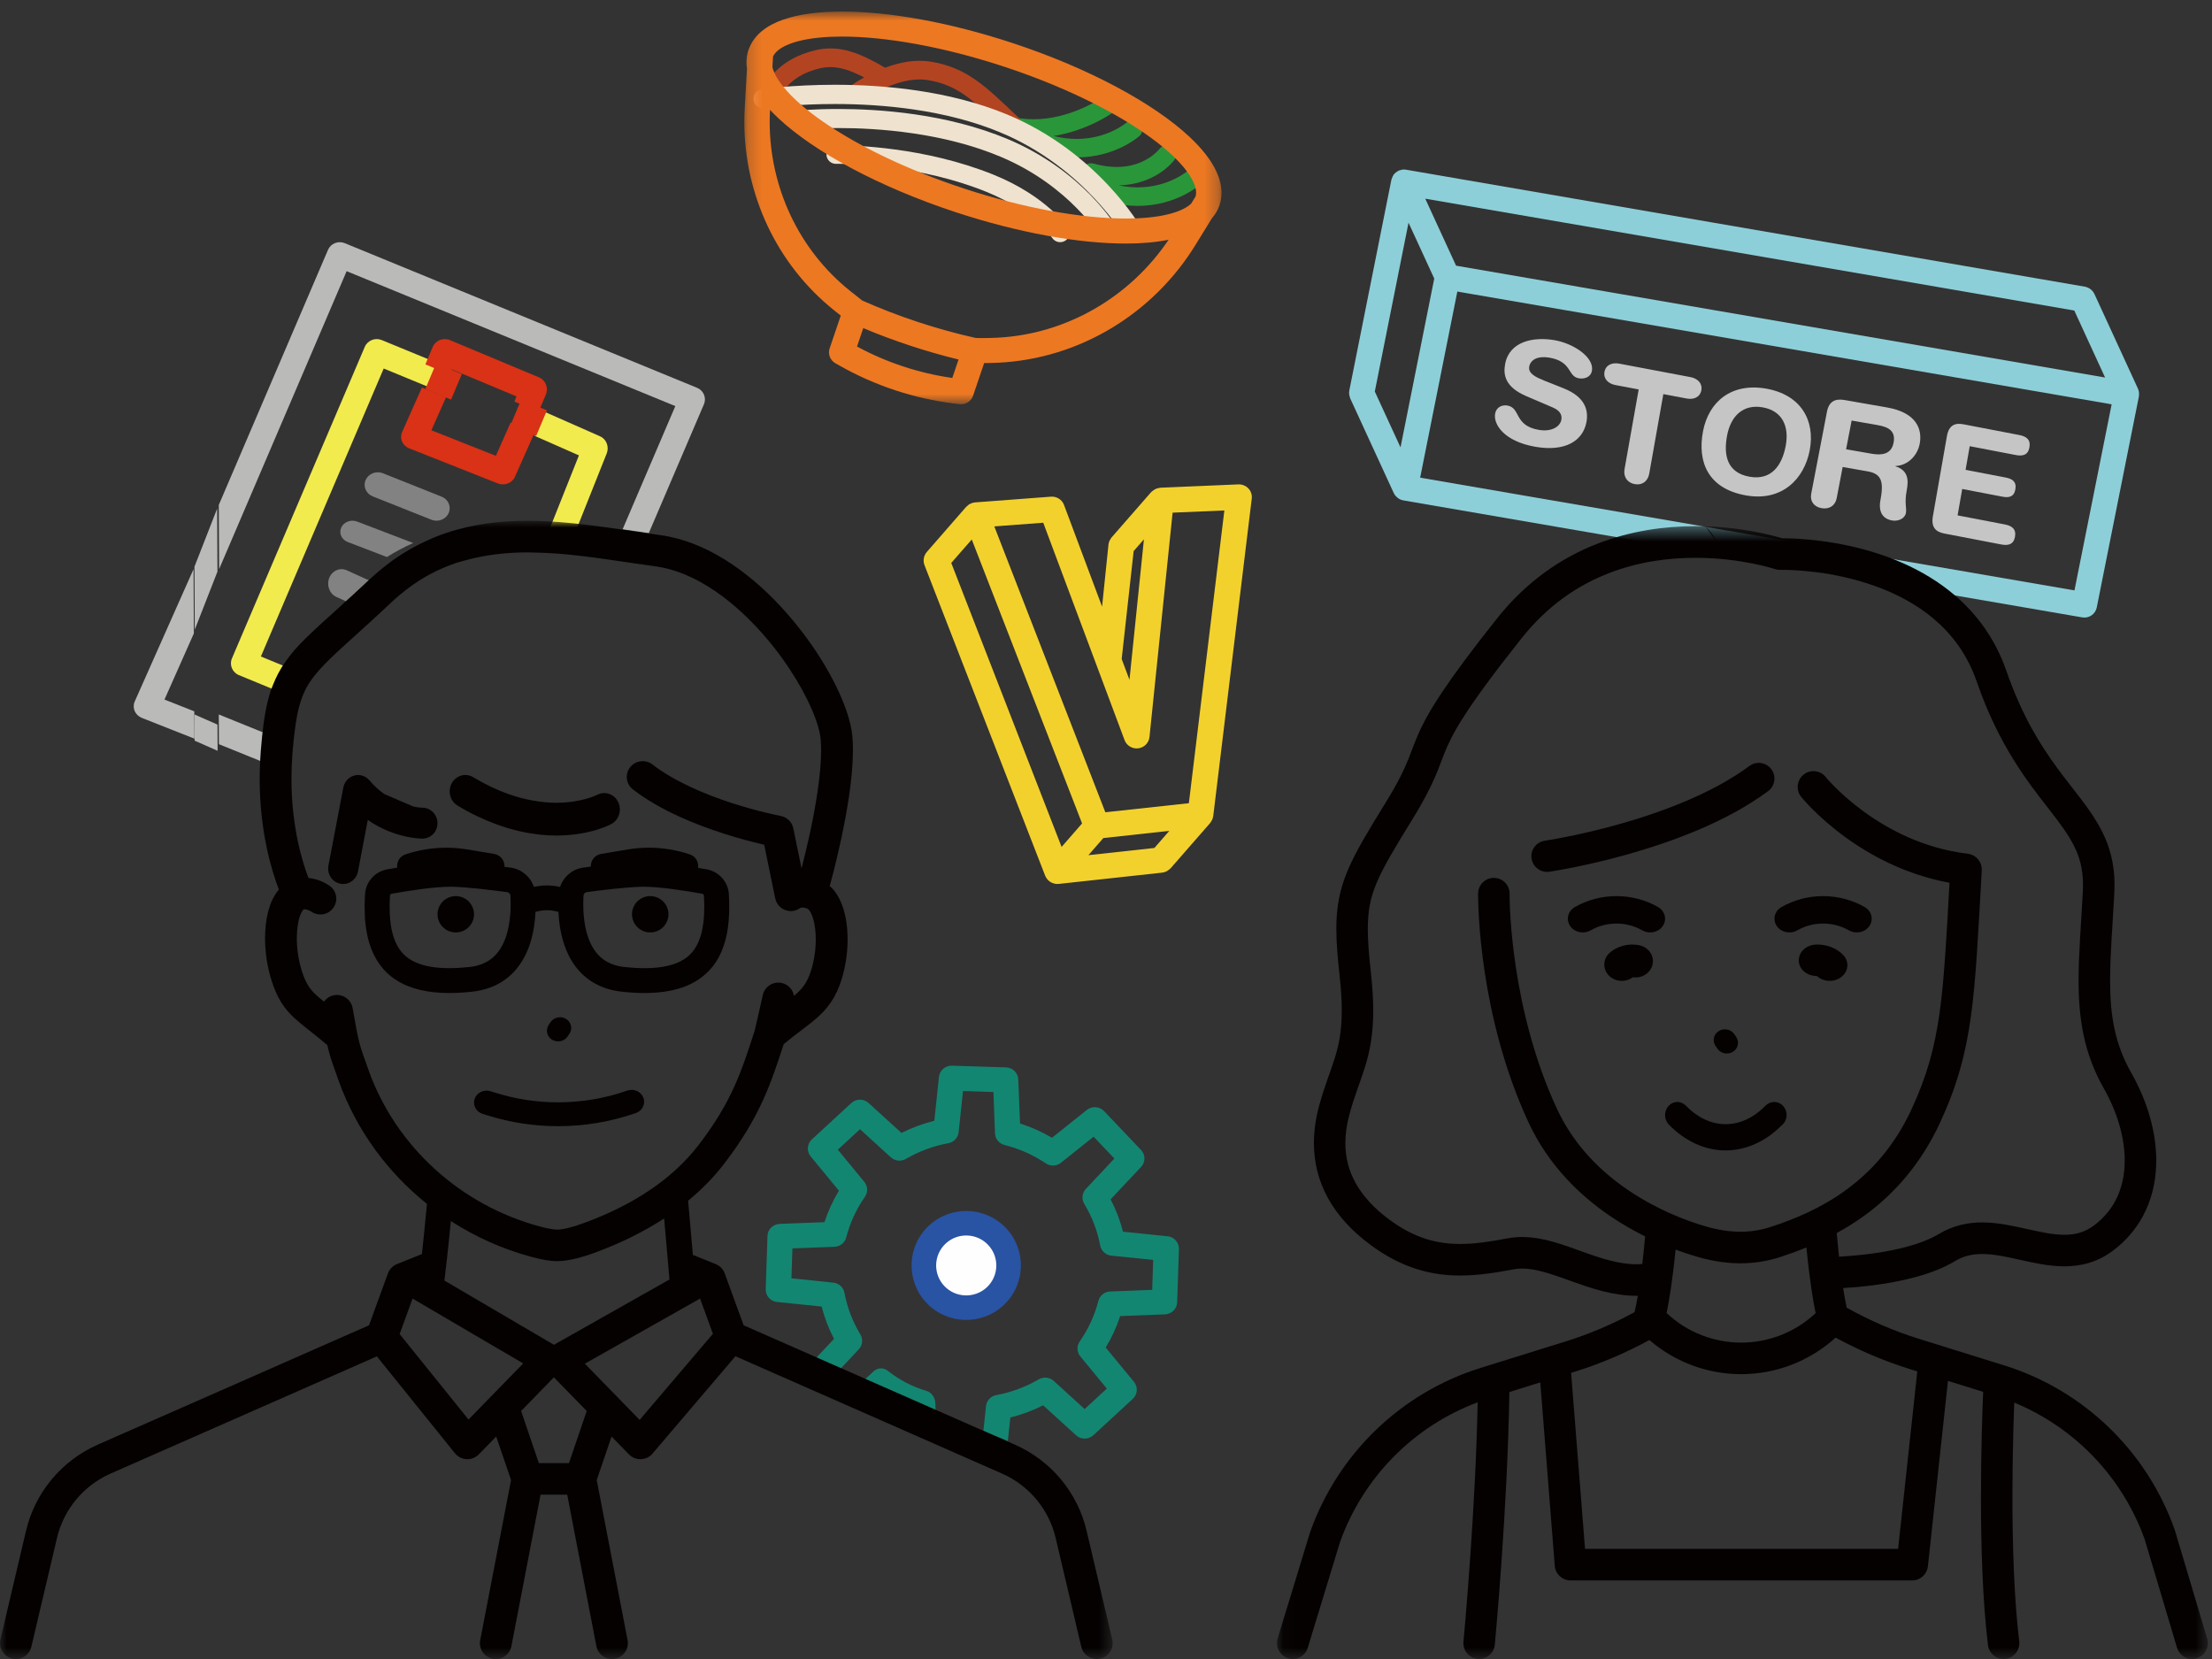 <svg height="120" viewBox="0 0 160 120" width="160" xmlns="http://www.w3.org/2000/svg" xmlns:xlink="http://www.w3.org/1999/xlink"><rect x="0" y="0" width="160" height="120" fill="#333333" stroke="none"/><mask id="a" fill="#fff"><path d="m.055.397h67.336v81.939h-67.336z" fill="#fff" fill-rule="evenodd"/></mask><mask id="b" fill="#fff"><path d="m0 .005h80.483v82.33h-80.483z" fill="#fff" fill-rule="evenodd"/></mask><mask id="c" fill="#fff"><path d="m.208.835h34.519v28.408h-34.519z" fill="#fff" fill-rule="evenodd"/></mask><g fill="none" fill-rule="evenodd"><path d="m113.112 28.093c1.567.628 1.804 1.606 1.635 2.463-.26 1.328-1.52 2.133-3.68 1.763-2.267-.39-3.073-1.624-2.917-2.421.08-.406.45-.639.888-.564.97.167.46 1.45 2.267 1.76.927.159 1.534-.233 1.629-.721.057-.297-.029-.648-.612-.897l-1.925-.824c-1.547-.666-1.676-1.553-1.524-2.34.319-1.631 2.054-1.967 3.568-1.707 1.395.24 2.899 1.256 2.705 2.234-.082.419-.513.599-.947.524-.827-.143-.464-1.208-2.13-1.494-.829-.141-1.358.137-1.455.648-.1.509.522.784 1.066 1.005z" fill="#c5c5c5"/><path d="m118.53 28.169-1.685-.318c-.511-.097-.877-.443-.789-.949.09-.506.552-.697 1.064-.6l5.156.975c.511.097.877.443.787.949-.092.506-.551.697-1.062.6l-1.687-.32-1.021 5.758c-.098.55-.513.856-1.056.753-.545-.103-.826-.54-.728-1.09z" fill="#c5c5c5"/><path d="m126.549 34.483c1.579.279 2.346-.812 2.615-2.226.268-1.414-.242-2.542-1.661-2.792-1.421-.252-2.312.629-2.578 2.04-.27 1.414-.006 2.689 1.625 2.978m1.208-6.371c2.502.443 3.555 2.292 3.145 4.454-.396 2.077-2.002 3.73-4.611 3.268-2.734-.483-3.532-2.404-3.109-4.636.411-2.16 2.072-3.529 4.574-3.086" fill="#c5c5c5"/><path d="m133.533 32.497 1.841.321c.698.123 1.427.073 1.593-.794.159-.824-.327-1.132-1.135-1.272l-1.899-.332zm-1.383-2.721c.153-.78.625-.953 1.276-.84l3.069.536c2.189.382 2.552 1.629 2.363 2.627-.159.836-.837 1.568-1.75 1.608l-.004.023c.919.292.962.974.812 1.756-.171.89.012 1.262-.058 1.628-.079.407-.571.609-.996.534-1.012-.177-.911-1.122-.851-1.432.258-1.351.105-1.941-.905-2.118l-1.821-.319-.433 2.26c-.101.526-.53.817-1.091.719-.56-.098-.853-.515-.752-1.04z" fill="#c5c5c5"/><path d="m140.825 31.55c.141-.8.585-.977 1.191-.861l4.036.776c.504.095.845.319.743.89-.1.571-.493.654-.995.557l-3.325-.638-.299 1.712 2.917.559c.45.087.783.288.685.847-.098.559-.478.622-.928.536l-2.917-.559-.335 1.91 3.41.654c.502.097.843.319.743.89-.102.571-.497.654-.997.559l-4.121-.792c-.61-.116-.962-.445-.822-1.247z" fill="#c5c5c5"/><path d="m99.443 28.319 2.44-12.212 1.86 4.042-2.44 12.212zm50.596-5.858 2.228 4.846-46.946-8.09-2.228-4.846zm-47.315 12.09 2.689-13.462 47.328 8.156-2.689 13.46-26.681-4.598c.857.745.739 1.345 1.563 2.126l25.684 4.425c.484.083.951-.238 1.047-.722l3.046-15.255c.004-.01-.002-.021 0-.031.019-.105.019-.211 0-.314-.004-.021-.012-.041-.015-.06-.015-.054-.025-.108-.05-.159l-3.154-6.859c-.015-.037-.041-.066-.062-.099-.006-.012-.008-.025-.015-.037-.004-.006-.01-.01-.015-.017-.064-.085-.139-.157-.224-.215-.015-.014-.037-.023-.058-.035-.093-.054-.191-.097-.299-.116l-49.124-8.466c-.087-.014-.172-.015-.255-.006-.004 0-.006-.002-.008 0-.017.002-.029.01-.046.014-.002 0-.004 0-.006.002-.039.006-.071.019-.11.029-.027.01-.06.014-.089.027-.031.012-.058.031-.087.048-.004.002-.01.006-.015.01-.033.019-.064.041-.093.064-.01.006-.021.012-.031.019-.025.023-.048.048-.073.074-.023.023-.046.039-.066.066-.008.01-.014.019-.019.031-.014.019-.023.041-.033.062-.014.021-.025.041-.037.062-.025.052-.042.103-.058.157-.006.021-.019.041-.025.064l-3.046 15.255c-.023.11-.019.223 0 .331.006.033.019.064.029.097.01.045.015.093.037.136l3.156 6.861c.014.029.035.05.05.077.012.019.014.039.025.056.012.015.029.023.039.039.05.064.108.118.17.166.027.017.048.041.073.056.095.058.197.099.305.118.004 0 .008.004.01.004l23.442 4.04-1.563-2.126z" fill="#8dcfd8"/><g fill="#050101"><path d="m112.069 63.054c.035-.004 2.478-.359 5.664-1.256 3.188-.902 7.114-2.321 10.161-4.573.502-.372.606-1.083.233-1.586-.375-.503-1.088-.607-1.59-.232-2.649 1.97-6.378 3.358-9.422 4.208-1.521.43-2.872.73-3.841.921-.483.096-.87.165-1.134.209-.133.023-.235.038-.3.05l-.075.012-.023.004c-.62.088-1.051.664-.961 1.282.09.62.668 1.05 1.288.96"/><path d="m120.275 66.979c.316-.465.162-1.077-.341-1.368-.92-.528-1.968-.793-3.011-.793s-2.089.266-3.009.793c-.506.291-.659.902-.343 1.368.316.464.98.607 1.486.316.571-.328 1.218-.492 1.866-.492.65 0 1.295.165 1.868.492.504.291 1.169.148 1.484-.316"/><path d="m130.002 67.295c.57-.328 1.218-.492 1.865-.492.65 0 1.297.165 1.869.492.506.291 1.173.148 1.485-.316.316-.465.163-1.077-.342-1.368-.921-.528-1.965-.793-3.012-.793-1.043 0-2.088.266-3.008.793-.504.291-.658.902-.343 1.368.314.464.981.607 1.487.316"/><path d="m128.036 79.766c-.122.042-.242.121-.336.215-.9.915-1.897 1.331-2.881 1.333-.982-.002-1.981-.42-2.877-1.341-.355-.364-.915-.352-1.255.026s-.329.979.024 1.343c1.181 1.22 2.637 1.871 4.107 1.869 1.444.002 2.872-.627 4.045-1.799.3-.237.445-.649.323-1.049-.152-.499-.652-.77-1.117-.607z"/><path d="m125.341 76.082c.378-.231.486-.71.246-1.07l-.136-.202c-.241-.361-.744-.466-1.122-.235-.376.231-.486.71-.244 1.071l.136.2c.241.361.742.466 1.12.235"/><path d="m118.547 68.365c-.159-.03-.32-.044-.481-.044-.582 0-1.154.196-1.598.567-.522.434-.567 1.181-.101 1.67.451.47 1.216.521 1.738.13.664.094 1.293-.308 1.431-.927.14-.641-.303-1.265-.988-1.395"/><path d="m131.474 68.321-.17.006c-.707.044-1.239.588-1.191 1.217.05.607.628 1.064 1.307 1.053.472.436 1.246.474 1.765.075.535-.413.591-1.132.128-1.606-.465-.474-1.137-.744-1.839-.744z"/><path d="m44.987 74.37h-22.645l-1.007-12.733.309-.095c1.856-.579 3.646-1.349 5.353-2.278 1.908 1.643 4.277 2.471 6.636 2.469 2.45.002 4.9-.89 6.835-2.643 1.702.923 3.484 1.687 5.332 2.264l.575.178zm-22.849-21.505c-1.364-.482-2.768-1.043-4.345-1.053-.341 0-.693.029-1.044.095-1.229.232-2.361.408-3.44.408-.839 0-1.648-.104-2.477-.366-.83-.265-1.686-.691-2.618-1.374-1.163-.857-1.958-1.751-2.465-2.665-.507-.915-.741-1.858-.743-2.891 0-.656.098-1.347.295-2.076.345-1.295.75-2.237 1.105-3.363.355-1.122.619-2.402.615-4.153 0-.807-.054-1.718-.172-2.779-.141-1.283-.222-2.291-.22-3.127.006-1.351.181-2.237.662-3.377.482-1.138 1.314-2.522 2.587-4.582.858-1.391 1.339-2.369 1.678-3.172.253-.602.422-1.089.61-1.562.286-.708.619-1.434 1.424-2.688.801-1.25 2.068-3.001 4.165-5.641 1.887-2.374 4.045-3.808 6.231-4.673 2.184-.863 4.399-1.142 6.334-1.142 1.669 0 3.125.207 4.154.414.513.103.922.205 1.196.281.137.039.243.07.309.089l.073.025.015.004c.127.043.264.064.399.06l.004-.002h.152c.7-.004 3.637.079 6.656 1.155 1.509.536 3.035 1.316 4.335 2.429 1.3 1.115 2.383 2.549 3.052 4.476 1.595 4.615 3.667 7.239 5.218 9.231.777.997 1.406 1.831 1.823 2.665.417.836.652 1.672.656 2.833 0 .143-.004.292-.012.447v-.002c-.125 2.392-.307 4.482-.309 6.45 0 1.368.089 2.68.365 3.977.274 1.297.737 2.574 1.458 3.843.976 1.713 1.516 3.566 1.514 5.219 0 .96-.177 1.846-.536 2.634-.365.786-.905 1.478-1.692 2.069-.347.255-.681.416-1.026.521-.349.103-.716.147-1.113.147-.795.004-1.715-.194-2.714-.418-.997-.221-2.074-.47-3.229-.474-1.015-.002-2.109.215-3.135.838-.617.375-1.457.693-2.356.933-1.354.362-2.84.553-3.974.646-.332.029-.629.048-.889.062-.056-.515-.112-1.082-.168-1.709.693-.379 1.387-.807 2.068-1.308 2.07-1.519 4.018-3.667 5.413-6.69 1.202-2.595 1.84-4.888 2.222-7.64.382-2.756.527-5.974.789-10.601.002-.027-.002-.054-.002-.081-.002-.039-.002-.077-.006-.116-.004-.037-.014-.074-.021-.108-.008-.039-.015-.075-.027-.11-.01-.037-.025-.07-.041-.103-.015-.035-.029-.068-.048-.099-.015-.033-.037-.062-.058-.093s-.041-.06-.064-.087c-.025-.029-.048-.054-.075-.079-.027-.027-.052-.052-.081-.075-.029-.023-.058-.043-.089-.062-.031-.021-.06-.043-.095-.058-.031-.019-.068-.033-.102-.046-.033-.014-.068-.029-.102-.039-.039-.012-.075-.019-.116-.027-.025-.004-.05-.012-.077-.015-3.197-.379-5.782-1.769-7.57-3.079-.893-.654-1.582-1.285-2.043-1.747-.23-.23-.403-.418-.517-.544-.056-.064-.098-.112-.123-.143l-.027-.033-.004-.004-.002-.002c-.394-.49-1.111-.567-1.599-.17-.49.397-.567 1.115-.174 1.606.046.054 1.138 1.411 3.146 2.881 1.81 1.326 4.381 2.742 7.584 3.334-.226 4.081-.382 6.996-.714 9.384-.365 2.591-.916 4.577-2.031 6.998-1.233 2.661-2.896 4.482-4.694 5.805-1.794 1.322-3.733 2.134-5.481 2.703-.743.24-1.464.352-2.207.352-.777 0-1.578-.124-2.433-.366-1.443-.408-3.565-1.221-5.604-2.591-2.045-1.37-3.997-3.284-5.217-5.908-3.345-7.174-3.446-14.86-3.438-15.53v-.035-.006c.008-.631-.492-1.151-1.123-1.161-.627-.01-1.146.492-1.156 1.124l-.002.077c.008.848.077 8.78 3.652 16.495 1.439 3.094 3.719 5.304 6.015 6.843.814.546 1.628 1.004 2.417 1.395-.069.751-.139 1.415-.208 1.999-.127.006-.257.017-.384.017-1.291.004-2.602-.426-3.964-.919zm6.104 4.449c.16-.766.413-2.22.65-4.594.592.223 1.148.404 1.638.544 1.017.288 2.031.451 3.052.451.972 0 1.947-.149 2.911-.464.594-.194 1.221-.42 1.862-.683.241 2.469.504 3.969.666 4.751-1.514 1.415-3.442 2.129-5.386 2.131-1.943-.002-3.868-.714-5.392-2.134zm39.101 23.551-2.342-7.859-.019-.056c-2.024-5.676-6.588-10.067-12.326-11.855l-.7-.217-5.479-1.707c-1.81-.565-3.554-1.322-5.209-2.247-.066-.3-.154-.762-.257-1.418.579-.035 1.304-.093 2.112-.195.949-.12 2.004-.3 3.038-.575 1.036-.279 2.057-.646 2.952-1.186.625-.375 1.237-.505 1.956-.507.812-.004 1.738.194 2.734.418.999.221 2.066.47 3.21.472.571 0 1.165-.066 1.759-.242.592-.176 1.183-.463 1.738-.877 1.086-.807 1.889-1.825 2.402-2.949.517-1.124.747-2.347.747-3.588-.002-2.144-.675-4.344-1.813-6.351-.604-1.066-.978-2.098-1.21-3.185s-.316-2.235-.314-3.503c-.002-1.823.176-3.892.305-6.328v-.002c.01-.192.015-.381.015-.565.004-1.496-.343-2.763-.899-3.861-.839-1.655-2.041-2.938-3.266-4.623-1.233-1.684-2.535-3.768-3.658-6.996-.804-2.33-2.159-4.126-3.727-5.465-2.357-2.011-5.168-3.023-7.53-3.555-2.365-.528-4.298-.575-4.939-.575h-.027c-.679-.207-3.1-.871-6.276-.873-2.151.002-4.651.31-7.167 1.302-2.516.989-5.043 2.68-7.18 5.378-1.889 2.376-3.129 4.062-3.991 5.358-.648.97-1.084 1.722-1.406 2.373-.488.979-.708 1.686-1.011 2.434-.307.755-.71 1.633-1.624 3.116-1.273 2.069-2.153 3.507-2.743 4.888-.594 1.376-.851 2.705-.845 4.275 0 .979.089 2.061.235 3.381.11.991.156 1.819.156 2.525-.002 1.538-.208 2.492-.511 3.468-.301.973-.739 1.995-1.132 3.452-.241.898-.37 1.79-.37 2.672-.002 1.389.332 2.754 1.028 4.004.695 1.252 1.736 2.384 3.11 3.394 1.105.813 2.197 1.366 3.276 1.709 1.078.344 2.138.474 3.166.474 1.323-.002 2.593-.209 3.86-.447.203-.039.407-.056.623-.056.982-.01 2.193.414 3.577.919 1.383.493 2.948 1.049 4.732 1.053.019 0 .039-.004.058-.004-.083.48-.152.817-.201 1.026-.015.068-.027.118-.039.161-1.58.859-3.235 1.571-4.952 2.107l-2.141.666-3.426 1.068c-.002 0-.002 0-.002 0l-.608.19c-5.739 1.786-10.304 6.177-12.327 11.853l-.017.05-2.342 7.673c-.183.604.154 1.242.756 1.426.602.186 1.24-.155 1.424-.757l2.33-7.638c1.676-4.695 5.332-8.389 9.96-10.119-.077 3.81-.305 7.845-.529 11.057-.127 1.833-.253 3.398-.345 4.505-.046.553-.085.993-.112 1.291-.027.302-.042.461-.042.461-.058.627.401 1.186 1.026 1.246.627.06 1.185-.403 1.242-1.03.002-.017.926-9.794 1.053-18.274l2.236-.697 1.048 13.271c.046.594.542 1.053 1.136 1.053h24.721c.581 0 1.071-.439 1.132-1.02l1.451-13.413 2.545.793c-.058 1.391-.158 4.279-.158 7.607 0 3.493.11 7.456.507 10.709.075.625.644 1.07 1.267.995.627-.077 1.071-.648.994-1.273-.378-3.083-.49-6.99-.49-10.43 0-2.303.048-4.401.098-5.922.012-.333.023-.633.031-.908 4.381 1.807 7.827 5.391 9.441 9.906l2.332 7.82c.179.604.814.948 1.416.766.604-.18.947-.817.766-1.422z" mask="url(#a)" transform="translate(92.308 37.664)"/></g><path d="m26.959 35.904 4.247 1.69c.485.194 1.044-.023 1.248-.485.202-.462-.026-.993-.511-1.185l-4.245-1.692c-.487-.194-1.044.025-1.25.485-.204.462.026.993.511 1.187" fill="#838283"/><path d="m14.023 45.816-.024-4.648-4.253 9.57c-.206.462.024.995.516 1.19l3.804 1.503-.012-1.977-2.157-.853z" fill="#babab9"/><path d="m19.341 53.105-3.516-1.426.011 2.151 3.341 1.353c.015-.302.03-.605.056-.917.035-.41.069-.794.108-1.16" fill="#babab9"/><path d="m25.073 19.615 23.775 9.759-3.813 8.911c.638.092 1.27.184 1.894.275l3.99-9.321c.094-.221.094-.475.002-.696s-.275-.402-.5-.492l-25.484-10.462c-.473-.194-1.017.023-1.213.486l-7.899 18.451.024 4.641z" fill="#babab9"/><path d="m14.066 51.679.011 1.895 1.663.733-.009-1.895z" fill="#babab9"/><path d="m14.087 45.547 1.642-4.202-.021-4.557-1.642 4.202z" fill="#babab9"/><path d="m18.871 47.486 8.883-20.83 3.169 1.305.726-1.702-4.036-1.661c-.477-.197-1.028.023-1.229.494l-9.608 22.533c-.199.469.026 1.01.503 1.208l2.654 1.094c.235-.592.527-1.133.883-1.64z" fill="#f1eb4e"/><path d="m41.875 32.94-2.171 5.45c.635.03 1.267.084 1.894.151l2.287-5.741c.093-.231.093-.496.004-.727-.09-.231-.267-.42-.486-.514l-4.025-1.777-.696 1.749z" fill="#f1eb4e"/><path d="m32.681 26.717 4.68 1.957-.155.374 1.755.733.526-1.248c.203-.484-.026-1.041-.51-1.242l-6.437-2.692c-.486-.203-1.044.024-1.245.508l-.526 1.25 1.755.733z" fill="#d93216"/><path d="m29.082 31.942c.094.218.281.394.51.485l6.415 2.54c.231.091.496.093.727.004.231-.091.42-.265.514-.483l1.434-3.226-1.749-.694-1.066 2.402-4.664-1.846 1.064-2.402-1.749-.692-1.434 3.226c-.096.218-.098.468-.002.686" fill="#d93216"/><path d="m32.628 28.905.779-1.852-1.859-.776-.779 1.852z" fill="#d93216"/><path d="m36.923 30.757 1.859.776.779-1.852-1.859-.776z" fill="#d93216"/><path d="m25.834 37.727c-.447-.172-.964.02-1.15.43-.188.41.024.88.471 1.05l2.832 1.084c.621-.393 1.258-.727 1.903-1.013z" fill="#838283"/><path d="m27.253 42.235-2.175-.986c-.493-.221-1.06.029-1.267.562-.205.531.027 1.143.518 1.366l1.367.619c.393-.391.802-.803 1.242-1.256.102-.106.209-.203.315-.305" fill="#838283"/><path d="m71.995 93.77c-1.241 1.157-3.187 1.095-4.35-.141-1.162-1.234-1.099-3.175.142-4.332 1.241-1.159 3.187-1.095 4.348.139 1.162 1.236 1.099 3.177-.14 4.334" fill="#fefefe"/><path d="m71.987 93.763-.608-.647c-.879.818-2.255.773-3.078-.099-.821-.874-.776-2.245.1-3.067.879-.816 2.254-.773 3.076.101.823.874.778 2.245-.098 3.065l.608.647.606.647c1.597-1.489 1.677-3.982.183-5.571-1.495-1.589-3.997-1.671-5.592-.182-1.593 1.489-1.676 3.982-.181 5.571 1.493 1.589 3.997 1.669 5.59.182z" fill="#2953a3"/><path d="m67.012 100.607c-.986-.289-1.936-.774-2.8-1.454-.315-.249-.733-.23-1.03.046l-.766.711 5.275 2.572-.033-.956c-.013-.439-.277-.81-.647-.919" fill="#138672"/><path d="m82.022 99.952-2.043-2.48c.441-.725.788-1.49 1.047-2.277l3.239-.124c.482-.019.868-.4.882-.872l.128-3.847c.017-.476-.342-.88-.821-.929l-3.225-.331c-.206-.803-.503-1.587-.895-2.34l2.202-2.342c.328-.35.326-.885-.004-1.231l-2.672-2.809c-.33-.346-.874-.382-1.249-.084l-2.518 2.012c-.736-.434-1.511-.778-2.311-1.031l-.128-3.191c-.017-.474-.406-.853-.887-.868l-3.905-.124c-.482-.015-.891.337-.944.809l-.336 3.176c-.814.203-1.612.495-2.375.88l-2.381-2.166c-.353-.323-.899-.321-1.25.004l-2.852 2.631c-.351.325-.388.86-.085 1.228l2.043 2.48c-.441.725-.788 1.49-1.047 2.277l-3.239.124c-.482.019-.868.4-.882.874l-.128 3.847c-.017.474.342.88.821.927l3.225.331c.206.803.503 1.587.895 2.34l-1.445 1.537 1.796.75 1.439-1.532c.278-.294.322-.73.117-1.075-.571-.947-.957-1.968-1.155-3.019-.074-.394-.4-.69-.806-.73l-3.027-.312.072-2.166 3.041-.115c.408-.017.753-.293.852-.681.268-1.034.718-2.031 1.351-2.937.229-.331.212-.769-.045-1.08l-1.916-2.325 1.606-1.482 2.231 2.033c.301.272.742.319 1.093.113.961-.56 1.998-.939 3.064-1.134.4-.073.701-.396.746-.794l.315-2.981 2.2.071.117 2.994c.016.4.297.74.691.839 1.05.264 2.06.708 2.982 1.329.336.228.781.21 1.097-.044l2.361-1.885 1.503 1.581-2.064 2.197c-.278.294-.322.73-.117 1.077.571.945.957 1.966 1.155 3.017.074.394.402.69.806.732l3.027.31-.072 2.166-3.041.117c-.408.015-.751.291-.852.681-.268 1.034-.718 2.029-1.351 2.937-.229.331-.212.769.047 1.08l1.915 2.325-1.606 1.482-2.231-2.035c-.301-.272-.742-.317-1.093-.113-.959.562-1.998.939-3.064 1.136-.4.073-.701.394-.744.794l-.19 1.794 1.767.738.181-1.704c.814-.203 1.612-.497 2.375-.882l2.381 2.168c.353.321.899.319 1.25-.004l2.852-2.631c.351-.325.388-.86.085-1.23" fill="#138672"/><path d="m39.825 73.932-.136.202c-.242.359-.134.838.242 1.07.378.233.879.13 1.123-.231l.136-.202c.242-.359.132-.838-.244-1.071-.376-.231-.877-.126-1.121.233" fill="#050101"/><path d="m46 80.506c.471-.164.712-.662.536-1.109-.174-.448-.697-.676-1.169-.51-1.611.565-3.304.848-4.998.848-1.526 0-3.053-.23-4.523-.691l-.361-.113c-.479-.15-.996.097-1.152.548-.158.455.102.943.579 1.091l.363.113c1.656.519 3.375.777 5.095.777 1.907 0 3.815-.318 5.631-.954" fill="#050101"/><path d="m47.034 67.445c.728 0 1.318-.588 1.318-1.315 0-.725-.59-1.313-1.318-1.313-.729 0-1.32.588-1.32 1.313 0 .727.59 1.315 1.32 1.315" fill="#050101"/><path d="m32.968 64.818c-.729 0-1.32.59-1.32 1.315s.59 1.313 1.32 1.313c.728 0 1.318-.588 1.318-1.313s-.59-1.315-1.318-1.315" fill="#050101"/><path d="m32.506 70.03c-.879 0-1.581-.11-2.129-.296-.819-.291-1.296-.708-1.652-1.352-.35-.646-.544-1.57-.542-2.774 0-.262.008-.537.027-.824v-.002c.002-.065.056-.125.119-.135.544-.097 1.306-.226 2.087-.329.777-.104 1.578-.18 2.154-.179.065 0 .128 0 .186.002 1.118.034 2.874.247 3.923.389.134.017.234.123.241.254.011.186.017.395.017.621.004.91-.134 2.062-.576 2.924-.222.433-.505.794-.883 1.067-.379.275-.858.477-1.539.551-.519.055-.996.082-1.432.082m9.699-5.245c.008-.131.105-.237.239-.254 1.049-.142 2.805-.355 3.925-.389.057-.002.121-.002.186-.002.574-.002 1.376.074 2.154.179.779.103 1.545.232 2.085.329.063.009.117.07.121.137.017.287.027.562.027.822 0 .801-.084 1.485-.245 2.038-.251.834-.63 1.363-1.237 1.755-.609.385-1.52.632-2.843.632-.435 0-.911-.027-1.432-.082-.68-.074-1.158-.275-1.539-.549-.561-.408-.929-1.025-1.158-1.76-.228-.729-.301-1.55-.301-2.231 0-.226.01-.437.019-.623m-5.659 6.062c.971-.706 1.516-1.705 1.821-2.679.237-.765.331-1.529.364-2.21.27-.074.544-.12.821-.12.283 0 .567.044.84.122.048.972.22 2.115.758 3.181.322.634.783 1.24 1.428 1.707.641.469 1.455.786 2.412.885.576.063 1.116.093 1.625.093 1.028 0 1.93-.125 2.72-.397 1.187-.399 2.114-1.175 2.657-2.199.549-1.024.752-2.241.754-3.623 0-.3-.01-.611-.027-.931v-.002c-.057-.891-.716-1.631-1.606-1.793-.184-.032-.396-.068-.62-.106.057-.418-.17-.832-.586-.972h-.002c-.957-.325-1.962-.488-2.967-.488-.513 0-1.024.042-1.533.127l-1.932.325c-.454.076-.754.475-.739.917-.19.025-.371.047-.534.068-.8.108-1.444.665-1.69 1.398-.318-.063-.638-.104-.959-.104-.316 0-.628.04-.94.099-.247-.731-.89-1.284-1.69-1.392-.136-.017-.28-.036-.433-.055.017-.34-.153-.651-.433-.818-.09-.053-.191-.093-.304-.112l-1.934-.325c-.234-.038-.465-.066-.699-.087-.278-.027-.557-.04-.835-.04-1.007 0-2.008.163-2.967.488-.412.139-.638.543-.588.955-.262.044-.511.085-.722.123-.888.161-1.547.9-1.604 1.795-.017.319-.029.63-.029.932 0 .923.094 1.768.316 2.535.329 1.147.992 2.134 2.001 2.767 1.007.634 2.278.915 3.816.915.509 0 1.051-.03 1.625-.093.957-.099 1.773-.416 2.414-.885" fill="#050101"/><path d="m33.096 58.271c.966.584 1.892 1.016 2.775 1.341.611.225 1.194.396 1.754.522.954.213 1.836.305 2.616.303 2.405-.002 3.871-.775 3.985-.835.554-.303.77-1.018.483-1.6-.287-.578-.964-.805-1.518-.508v-.002c-.04.02-1.137.574-2.95.574-.516-.002-1.094-.05-1.721-.165-.552-.098-1.142-.249-1.775-.476-.784-.281-1.623-.671-2.52-1.209-.542-.327-1.234-.133-1.547.436-.31.568-.125 1.291.418 1.618" fill="#050101"/><path d="m28.64 60.315c1.065.341 1.842.347 1.92.347.061 0 .12-.008.179-.019.516-.087.91-.544.91-1.099 0-.18-.046-.349-.12-.5-.179-.366-.544-.62-.969-.62-.046 0-.302-.011-.673-.087l-2.091-.902c-.363-.256-.728-.576-1.065-.986-.009-.009-.02-.017-.031-.028-.024-.03-.053-.057-.085-.083-.022-.023-.048-.045-.076-.064-.028-.023-.059-.042-.09-.061-.031-.019-.063-.036-.094-.051-.031-.015-.061-.027-.094-.038-.037-.013-.074-.027-.112-.034-.011-.004-.024-.009-.037-.013-.02-.004-.041-.002-.059-.006-.039-.006-.076-.009-.114-.011-.033 0-.068 0-.101.002-.037.004-.072.008-.107.013s-.068.013-.105.021c-.031.009-.064.021-.098.034-.035.011-.068.027-.099.042-.031.015-.059.032-.088.049-.035.023-.064.045-.098.068-.013.011-.024.019-.037.028-.004.002-.006.004-.009.006-.009.009-.017.021-.028.03-.028.027-.055.057-.083.087-.02.025-.042.051-.061.078-.022.03-.041.063-.059.095-.018.032-.037.063-.05.097-.015.03-.026.063-.037.095-.013.038-.026.078-.035.116-.002.013-.007.027-.009.04l-.203 1.054-.875 4.594c-.116.607.267 1.194.857 1.313.59.119 1.161-.277 1.279-.881l.711-3.734c.711.495 1.424.813 2.036 1.01" fill="#050101"/><path d="m46.266 65.04-3.961-4.066 8.334-4.71.93 2.549zm-5.11 3.125h-2.18l-1.283-3.768 2.371-2.434 2.375 2.434zm-7.267-3.15-4.981-6.183.934-2.566 8.003 4.691zm14.537-10.131-8.359 4.724-7.923-4.646c.088-.695.259-2.14.467-4.304 1.769 1.14 3.718 2.022 5.797 2.583.681.184 1.296.313 1.9.317.479-.002.948-.087 1.437-.211.489-.124.993-.29 1.499-.482 1.668-.629 3.294-1.415 4.795-2.394.193 2.21.325 3.69.387 4.412zm-21.748-15.092c-.38-1.049-.553-1.535-.687-2.055-.136-.522-.251-1.163-.487-2.489-.111-.621-.707-1.035-1.331-.927-.31.056-.568.228-.738.466-.263-.213-.479-.391-.646-.555-.222-.217-.374-.401-.52-.646-.146-.244-.29-.559-.44-1.028-.236-.737-.36-1.589-.358-2.357-.002-.662.095-1.264.239-1.645.07-.192.15-.323.202-.387l.055-.054h.002l.068-.01c.07-.002.212.033.323.085l.127.068.025.014c.514.36 1.222.246 1.592-.261.374-.511.259-1.225-.255-1.595-.043-.033-.232-.164-.535-.304-.251-.112-.59-.23-1.004-.273-.44-1.155-1.23-3.702-1.228-7.179 0-.074.004-.153.004-.228.006-.521.025-1.057.07-1.618.008-.112.018-.217.027-.325.117-1.358.265-2.357.477-3.125.062-.219.128-.416.201-.606.128-.344.278-.652.459-.948.132-.213.292-.43.465-.646.389-.482.886-.995 1.557-1.622.888-.828 2.054-1.848 3.539-3.234.142-.134.286-.269.436-.41.362-.341.728-.65 1.1-.933.592-.453 1.195-.836 1.806-1.155.594-.308 1.197-.561 1.808-.766.201-.066.405-.112.607-.17 1.458-.408 2.972-.582 4.541-.582.107 0 .22.006.331.008.644.01 1.296.039 1.954.091 1.094.089 2.202.23 3.315.387.625.087 1.252.18 1.877.273.598.087 1.195.176 1.787.257 1.448.195 2.916.844 4.308 1.8 2.091 1.428 3.983 3.537 5.349 5.6.683 1.031 1.236 2.047 1.623 2.947.389.896.603 1.684.64 2.175.019.232.031.49.031.762.002 1.722-.393 4.074-.798 5.953-.202.94-.405 1.769-.557 2.359-.023.091-.043.164-.062.244l-.596-2.899c-.093-.457-.454-.809-.915-.894l-.012-.002c-.15-.029-1.666-.329-3.553-.942-1.882-.612-4.135-1.556-5.708-2.779-.502-.387-1.224-.296-1.616.203-.387.497-.298 1.215.204 1.604 2.003 1.537 4.54 2.543 6.597 3.205 1.209.387 2.239.642 2.899.793l.798 3.886c.004.015.01.029.014.045.012.041.023.079.037.118.012.035.025.068.043.101.016.033.031.064.051.095.023.035.047.07.07.103.01.014.016.027.027.041.012.014.027.023.039.037.027.031.056.058.086.087.029.023.056.045.086.068.031.021.062.041.091.058.035.019.066.039.101.054.033.015.066.027.101.039.035.014.07.025.105.033.037.01.074.015.111.021.037.006.072.01.109.012h.109c.041-.002.08-.008.123-.014.018-.002.035-.002.053-.006.018-.004.031-.01.049-.014.039-.01.078-.023.117-.037.035-.012.068-.027.101-.043.033-.015.064-.033.095-.05.027-.019.058-.035.086-.054.006-.002.062-.035.173-.035.078 0 .191.012.38.097.002.002.041.021.109.108.099.126.234.401.323.772.091.37.144.834.144 1.328 0 .741-.119 1.554-.35 2.274-.14.441-.29.743-.459.995-.193.284-.428.528-.769.813-.074-.447-.409-.824-.88-.931-.617-.137-1.234.25-1.372.865l-.582 2.56c-.481 1.48-.892 2.763-1.477 4.056-.592 1.308-1.363 2.647-2.599 4.252-1.993 2.587-4.884 4.352-8.092 5.56-.45.17-.884.312-1.256.406-.372.097-.689.141-.866.139-.224.004-.72-.077-1.296-.236-5.688-1.54-10.342-5.744-12.334-11.245zm53.774 41.139-1.855-7.868c-.652-2.775-2.575-5.082-5.196-6.235l-19.612-8.631-1.37-3.758c-.111-.302-.35-.548-.65-.67l-1.651-.662c-.088-.977-.202-2.289-.345-3.919.936-.776 1.808-1.641 2.573-2.63 1.333-1.728 2.213-3.245 2.873-4.706.607-1.345 1.028-2.632 1.468-3.99.952-.791 1.703-1.287 2.398-1.895.372-.325.724-.695 1.026-1.144.306-.451.549-.97.742-1.573.308-.97.457-1.993.457-2.967-.002-.869-.115-1.699-.383-2.44-.134-.372-.31-.724-.553-1.043-.103-.135-.228-.259-.36-.379.055-.184.44-1.573.833-3.402.419-1.962.845-4.389.849-6.429 0-.327-.012-.644-.037-.95v-.002c-.051-.588-.201-1.206-.426-1.867-.79-2.299-2.517-5.169-4.853-7.663-1.168-1.244-2.488-2.386-3.932-3.284s-3.021-1.554-4.687-1.782c-.393-.054-.786-.108-1.184-.168-.617-.091-1.244-.184-1.878-.277-1.082-.157-2.186-.304-3.301-.416-.64-.062-1.285-.114-1.933-.145-.428-.019-.857-.031-1.283-.031-1.96 0-3.942.224-5.881.873-.572.19-1.139.422-1.697.691-.675.323-1.339.704-1.989 1.153-.537.37-1.063.788-1.579 1.25-.101.091-.201.174-.3.269-.419.395-.808.755-1.182 1.097-.94.865-1.746 1.581-2.435 2.212-.72.664-1.322 1.242-1.842 1.835-.245.281-.463.573-.67.869-.346.503-.633 1.039-.862 1.624-.062.163-.13.321-.185.492-.29.91-.467 1.927-.598 3.195-.035.339-.068.693-.097 1.072-.023.288-.039.569-.053.848-.016.403-.029.795-.029 1.177.002 3.853.872 6.678 1.39 8.021-.012.015-.027.029-.039.043-.389.48-.607 1.028-.755 1.612-.144.584-.206 1.215-.208 1.865.002 1.004.154 2.061.469 3.05.185.579.391 1.068.65 1.502.389.654.882 1.136 1.417 1.579.537.449 1.145.894 1.945 1.579.008.006.016.01.023.015.027.13.058.255.09.381.171.66.378 1.219.751 2.258 1.277 3.522 3.508 6.56 6.365 8.849-.138 1.502-.263 2.717-.364 3.638-.016.006-.027.004-.043.01l-1.762.706c-.3.122-.539.368-.65.67l-1.37 3.758-3.726 1.639-1.758.774-2.398 1.057-5.597 2.462-2.416 1.062-1.787.786-1.931.851c-2.62 1.153-4.545 3.46-5.197 6.235l-1.853 7.868c-.144.615.239 1.231.857 1.374.621.143 1.238-.238 1.382-.853l1.853-7.868c.489-2.076 1.929-3.803 3.889-4.666l2.229-.981 4.691-2.065 3.94-1.734 5.256-2.313 3.134-1.38 5.649 7.009c.204.255.514.412.843.428.327.015.65-.112.878-.346l1.261-1.293 1.075 3.147-2.233 11.588c-.119.619.29 1.219.913 1.337.623.118 1.226-.288 1.345-.908l2.11-10.957h1.927l2.11 10.957c.119.619.722 1.026 1.345.908.623-.118 1.032-.718.913-1.337l-2.233-11.588 1.073-3.147 1.259 1.293c.228.232.541.358.866.346.323-.012.629-.157.837-.404l5.998-7.042 19.274 8.482c1.962.863 3.401 2.589 3.889 4.666l1.853 7.868c.144.615.763.997 1.38.853s1.003-.759.858-1.374z" fill="#050101" mask="url(#b)" transform="translate(0 37.664)"/><path d="m86.86 12.402c-.249-.274-.672-.296-.947-.051-.011.011-.364.317-.99.614-.626.298-1.518.587-2.628.587-.425 0-.882-.042-1.372-.144 1.305-.028 2.299-.453 2.958-.887.687-.449 1.024-.901 1.059-.944.22-.298.154-.718-.144-.937-.298-.217-.719-.155-.939.144-.034.042-.305.372-.814.682-.508.312-1.246.61-2.267.612-.489 0-1.047-.07-1.679-.247-.357-.1-.729.106-.829.461-.102.355.106.725.463.825.408.115.795.191 1.165.238-.144.085-.26.221-.307.393-.102.355.106.725.463.825.803.227 1.556.319 2.244.319 1.391 0 2.512-.376 3.28-.755.772-.378 1.201-.757 1.237-.789.273-.247.296-.67.047-.944" fill="#2a963a"/><path d="m81.173 10.632c.775-.379 1.206-.759 1.241-.789.277-.247.3-.67.05-.944-.25-.274-.676-.296-.952-.051-.011.009-.368.315-.996.614-.63.298-1.527.587-2.643.587-.508 0-1.063-.064-1.662-.211 2.418-.391 4.119-1.588 4.166-1.614.305-.213.378-.63.164-.933-.216-.302-.637-.374-.943-.16l-.002.002c-.08.062-2.267 1.503-4.842 1.493-.586 0-1.191-.072-1.806-.244-.359-.1-.731.106-.834.462-.101.355.109.725.468.825.744.208 1.475.293 2.172.293.2 0 .401-.008.595-.023-.09.081-.166.179-.2.304-.103.355.105.725.466.825.807.227 1.565.319 2.258.319 1.401 0 2.527-.378 3.302-.755" fill="#2a963a"/><path d="m73.637 8.472c-1.166-1.109-2.071-1.993-3.039-2.674-.965-.682-2.008-1.141-3.317-1.345-.255-.038-.507-.057-.758-.057-.9.002-1.759.225-2.502.503-.691-.406-1.319-.736-1.922-.974-.689-.269-1.355-.423-2.035-.421-.356-.002-.716.042-1.074.126-1.315.307-2.203.882-2.75 1.395-.551.515-.766.96-.794 1.021-.157.337-.01.739.331.896.337.154.735.01.896-.324h.002l.004-.008c.029-.055.203-.36.605-.703.404-.343 1.034-.732 2.017-.964.264-.061.513-.09.764-.09.473 0 .961.103 1.537.328.279.111.582.252.905.419-.551.305-.89.547-.905.56-.304.217-.373.64-.153.941.218.303.643.372.945.152l.002-.002c.046-.032.603-.421 1.391-.791.789-.374 1.807-.718 2.735-.715.186 0 .369.013.545.04 1.123.181 1.908.528 2.748 1.113.834.587 1.711 1.431 2.882 2.548.268.257.699.25.959-.021.258-.269.249-.697-.021-.955" fill="#b34422"/><path d="m72.884 10.058c-4.415-1.848-9.266-2.173-12.257-2.175-1.741 0-2.853.113-2.87.115-.377.039-.648.377-.61.757.038.377.373.654.746.615l.042-.004c.217-.019 1.218-.105 2.692-.105 2.89-.002 7.598.333 11.736 2.071 2.538 1.064 4.358 2.538 5.543 3.746.593.603 1.025 1.138 1.304 1.517.14.189.244.34.31.442l.073.113.015.027.002.004h.002c.192.327.608.436.931.241.325-.193.433-.617.24-.943-.042-.07-2.418-4.118-7.9-6.421" fill="#efe3cf"/><path d="m71.893 12.648c-5.042-2.046-10.272-2.135-11.273-2.137-.109 0-.167 0-.171 0-.376.009-.676.314-.668.684.01.37.321.663.697.656h.031l.111-.002c.907-.002 6.008.102 10.753 2.037 1.736.707 2.933 1.557 3.69 2.225.382.333.649.62.822.818.085.1.146.178.184.227l.04.055.006.009h.002c.209.308.628.391.941.187.315-.204.398-.622.192-.928-.052-.077-1.573-2.293-5.357-3.831" fill="#efe3cf"/><path d="m82.544 16.472c-.04-.063-3.13-5.459-9.691-8.19-4.232-1.75-8.951-2.149-12.463-2.151-3.111 0-5.276.32-5.299.322-.372.055-.632.408-.578.787.054.381.399.644.774.589l.089-.012c.428-.057 2.371-.294 5.014-.294 3.41-.002 7.982.4 11.949 2.047 3.053 1.266 5.32 3.177 6.819 4.772.749.797 1.306 1.513 1.674 2.027.183.257.32.463.408.602.044.069.077.122.098.157l.023.039.006.008c.189.33.607.442.932.249.326-.194.435-.62.245-.952" fill="#efe3cf"/><path d="m18.468 24.429c-.352.017-.705.025-1.059.025-.15 0-.301-.002-.451-.006-2.824-.632-5.575-1.541-8.216-2.709l-.799-.634v.002l-.082-.067c-3.723-2.981-5.814-7.509-5.814-12.236 0-.285.01-.571.023-.858.187.199.387.4.6.6 1.32 1.234 3.125 2.464 5.303 3.627 2.177 1.159 4.718 2.248 7.497 3.165 4.59 1.512 8.945 2.278 12.346 2.28 1.143 0 2.173-.094 3.088-.278-2.796 4.15-7.392 6.848-12.437 7.089zm-3.212 2.91c-2.416-.347-4.751-1.115-6.891-2.274l.451-1.332c2.235.937 4.538 1.696 6.893 2.272zm-12.608-23.696c.325-.272.902-.54 1.695-.72.793-.18 1.788-.278 2.932-.278 3.125-.002 7.334.724 11.763 2.188 4.087 1.349 7.643 3.085 10.125 4.804 1.244.858 2.213 1.713 2.843 2.477.317.381.544.74.686 1.052.146.312.202.573.202.782-.002.1-.021.184-.045.268l-.309.506c-.029.029-.06.057-.097.086-.325.274-.9.542-1.695.72-.791.182-1.788.28-2.931.278-3.125.004-7.334-.722-11.763-2.186-4.089-1.349-7.643-3.085-10.125-4.804-1.244-.858-2.215-1.713-2.843-2.477-.317-.383-.544-.74-.69-1.052-.07-.155-.12-.299-.152-.429l.045-.766c.066-.149.175-.295.358-.448zm31.935 11.205c.099-.291.146-.598.146-.901 0-.525-.136-1.037-.361-1.529-.398-.86-1.067-1.686-1.945-2.512-1.32-1.234-3.127-2.462-5.303-3.625-2.177-1.161-4.72-2.249-7.497-3.165-4.592-1.514-8.945-2.28-12.346-2.282-1.665.002-3.105.182-4.271.592-.583.205-1.1.471-1.533.83-.4.328-.721.747-.911 1.232-.002.004-.002.01-.004.013-.014.034-.031.065-.043.102-.101.293-.148.6-.148.902 0 .153.014.305.037.456l-.161 2.826c-.021.339-.031.678-.031 1.016 0 5.25 2.324 10.299 6.495 13.642l.002.002.086.067.394.314-.805 2.372c-.138.41.035.856.414 1.073l.297.169c2.567 1.456 5.4 2.391 8.337 2.751l.342.042c.435.054.845-.201.985-.611l.801-2.362c.334-.004.669-.01 1.003-.025 5.91-.285 11.232-3.558 14.285-8.523l1.18-1.914c.241-.28.437-.596.558-.952l-.017-.004z" fill="#ed7822" mask="url(#c)" transform="translate(53.626)"/><path d="m53.626 3.505h.002v-.002z" fill="#ed7822"/><path d="m79.953 58.754-8.032-20.678 3.54-.266 5.883 15.726c.15.4.56.647.99.593.432-.054.767-.395.811-.818l1.673-16.229 3.743-.159-2.567 21.175zm3.547 2.582-4.773.521 1.081-1.238 4.773-.521zm-14.693-20.617 1.484-1.697 7.979 20.539-1.482 1.699zm13.937-1.709-1.046 10.164-.564-1.507.866-7.806zm5.002 20.061c.002-.012.01-.021.01-.033l2.786-22.972c.034-.268-.055-.537-.241-.735-.187-.196-.45-.305-.724-.294l-5.645.241c-.026.002-.045.014-.071.016-.065.008-.128.021-.189.043-.041.014-.079.027-.116.047-.053.027-.103.06-.148.095-.037.027-.073.054-.105.087-.012.012-.026.019-.037.031l-2.865 3.28c-.032.035-.051.08-.077.121-.018.031-.041.06-.059.093-.041.091-.075.189-.085.294l-.464 4.493-.028-.074-2.725-7.281c-.142-.383-.529-.628-.943-.597l-5.489.414c-.002 0-.004 0-.006 0-.016.002-.032.008-.047.01-.059.008-.118.017-.178.039-.024.008-.047.021-.073.033-.043.017-.089.037-.128.062-.026.017-.051.039-.073.058-.037.027-.071.056-.103.089-.008.008-.02.014-.03.023l-2.863 3.282c-.014.014-.02.031-.03.047-.018.019-.037.039-.051.06-.014.019-.02.039-.028.06-.016.027-.03.054-.041.084-.02.043-.034.087-.041.132-.008.029-.018.058-.022.089-.006.049-.006.099-.006.148.002.027-.002.054.002.082.008.076.026.152.053.226l8.738 22.489c.008.019.022.035.03.054.006.014.008.031.016.045.008.017.024.029.034.045.02.033.037.064.061.091.016.019.032.037.047.054.018.019.037.039.057.056.032.027.063.051.097.074.024.016.045.033.071.047.014.008.03.016.043.023.047.023.097.039.148.054.024.006.049.017.075.023.008.002.014.004.022.006.002 0 .006.002.01.002.083.016.168.016.251.008.004 0 .008.002.012.002l7.491-.817c.112-.014.217-.047.318-.097.028-.014.047-.035.073-.052.067-.041.132-.087.185-.144.008-.008.02-.012.028-.021l2.865-3.28c.03-.037.049-.08.075-.119.02-.031.043-.06.059-.095.037-.076.059-.157.073-.243z" fill="#f3d12d"/></g></svg>